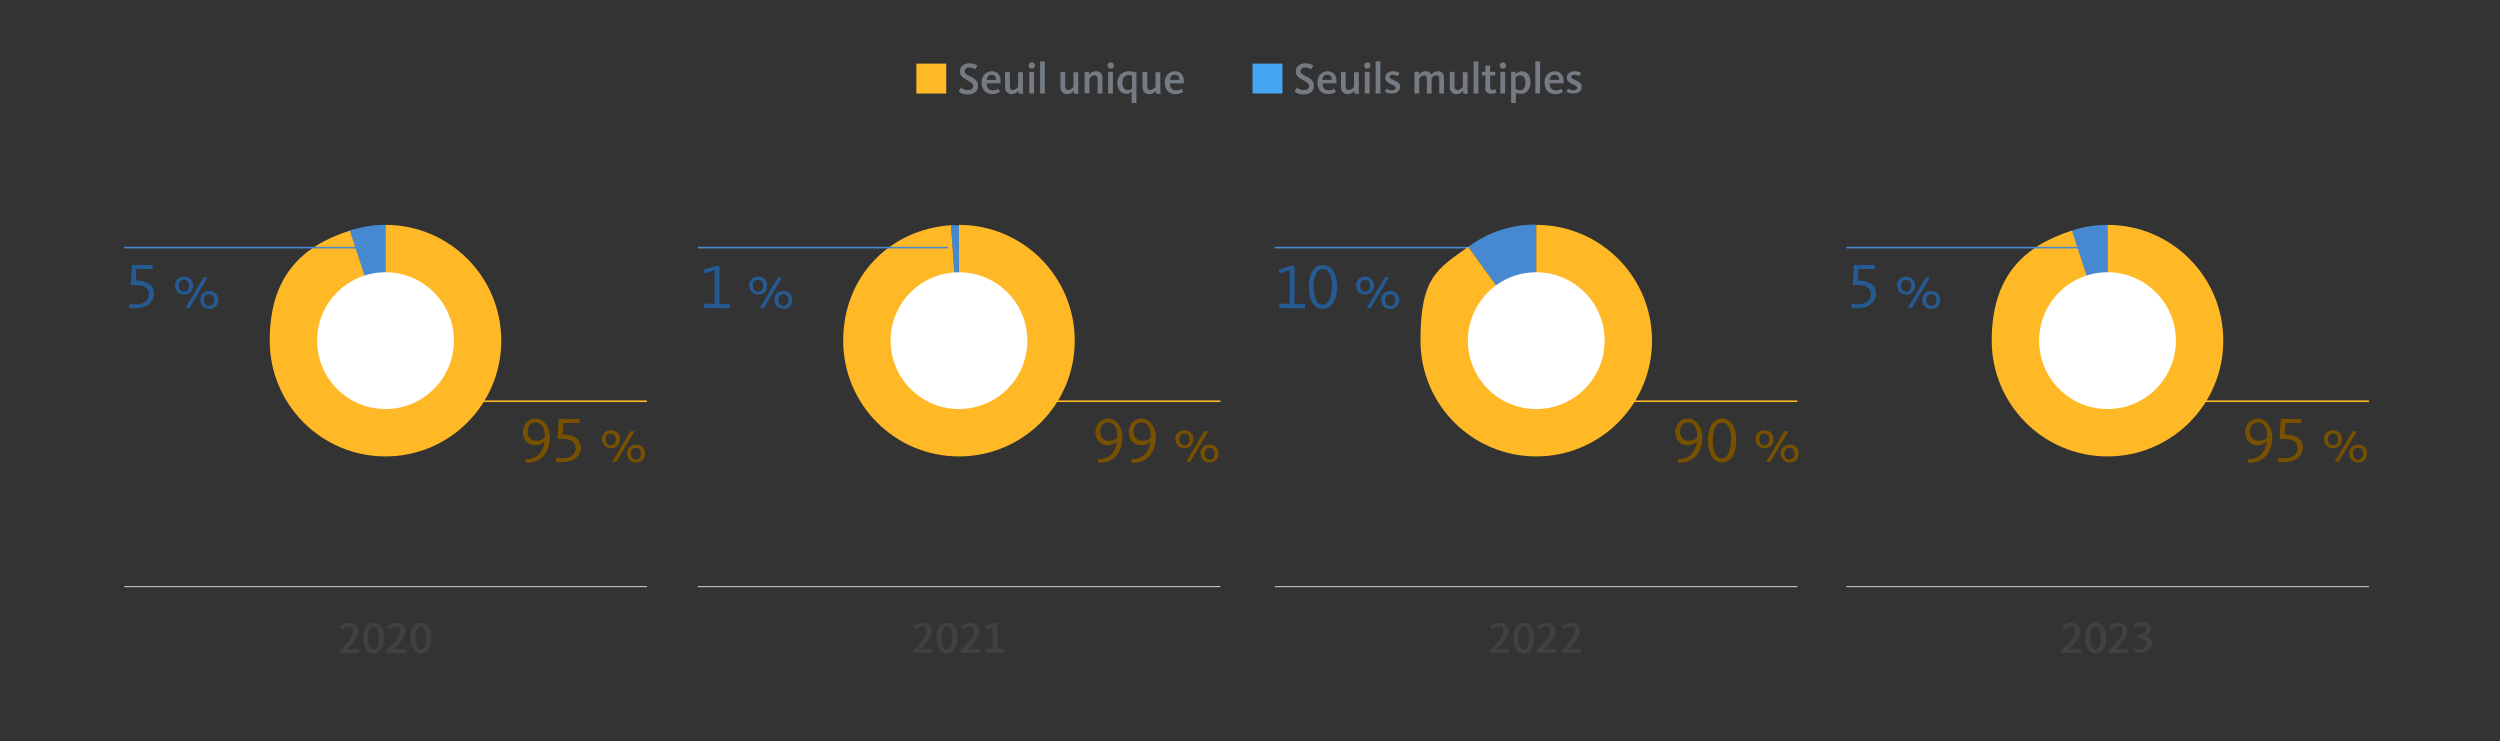 <?xml version="1.0" encoding="UTF-8"?>
<svg id="Design" xmlns="http://www.w3.org/2000/svg" version="1.1" viewBox="0 0 786 233.1">
  <rect x="0" y="0" width="786" height="233.1" fill="#333333" stroke="none"/>
  <defs>
    <style>
      .cls-1, .cls-2 {
        fill: #ffb927;
      }

      .cls-1, .cls-2, .cls-3, .cls-4, .cls-5, .cls-6, .cls-7, .cls-8, .cls-9, .cls-10, .cls-11 {
        stroke-width: 0px;
      }

      .cls-1, .cls-6 {
        fill-rule: evenodd;
      }

      .cls-3 {
        fill: #255a93;
      }

      .cls-4 {
        fill: #757b82;
      }

      .cls-5 {
        fill: #44a6f2;
      }

      .cls-6, .cls-8 {
        fill: #4689d1;
      }

      .cls-7 {
        fill: #785100;
      }

      .cls-9 {
        fill: #414141;
      }

      .cls-10 {
        fill: #fff;
      }

      .cls-11 {
        fill: #dcdee0;
      }
    </style>
  </defs>
  <g>
    <path class="cls-9" d="M648.2,204.4c1.7-1.6,4.2-3.9,4.2-5.9s-.6-1.5-1.4-1.5-1.5.4-2,.9l-.7-.9c.6-.6,1.5-1.2,2.9-1.2s2.9,1,2.9,2.6-1.9,4.1-3.7,5.7c0,0,.6,0,1,0h2.9v1.2h-6.1v-.8h0Z"/>
    <path class="cls-9" d="M655.6,200.6c0-2.4.8-4.8,3.3-4.8s3.3,2.5,3.3,4.8-.9,4.8-3.3,4.8-3.3-2.5-3.3-4.8h0ZM660.5,200.6c0-2.1-.5-3.6-1.7-3.6s-1.7,1.6-1.7,3.6.5,3.6,1.7,3.6,1.7-1.6,1.7-3.6Z"/>
    <path class="cls-9" d="M663,204.4c1.7-1.6,4.2-3.9,4.2-5.9s-.6-1.5-1.4-1.5-1.5.4-2,.9l-.7-.9c.6-.6,1.5-1.2,2.9-1.2s2.9,1,2.9,2.6-1.9,4.1-3.7,5.7c0,0,.6,0,1,0h2.9v1.2h-6.1v-.8h0Z"/>
    <path class="cls-9" d="M670.8,205.1l.2-1.2c.3.1,1,.2,1.6.2,1.3,0,2.3-.6,2.3-1.7s-1.3-1.7-2.9-1.7v-1.1c1.4,0,2.7-.6,2.7-1.7s-.6-1.1-1.5-1.1-1.5.4-1.9.7l-.6-1c.5-.4,1.5-1,2.8-1s2.8.8,2.8,2.1-1,1.9-2,2.2h0c1.2.1,2.3,1,2.3,2.4s-1.7,3-3.9,3-1.6-.1-1.9-.2h0Z"/>
  </g>
  <rect class="cls-11" x="580.5" y="184.3" width="164.3" height=".3"/>
  <g>
    <path class="cls-9" d="M468.4,204.4c1.7-1.6,4.2-3.9,4.2-5.9s-.6-1.5-1.4-1.5-1.5.4-2,.9l-.7-.9c.6-.6,1.5-1.2,2.9-1.2s2.9,1,2.9,2.6-1.9,4.1-3.7,5.7c0,0,.6,0,1,0h2.9v1.2h-6.1v-.8h0Z"/>
    <path class="cls-9" d="M475.8,200.6c0-2.4.8-4.8,3.3-4.8s3.3,2.5,3.3,4.8-.9,4.8-3.3,4.8-3.3-2.5-3.3-4.8h0ZM480.7,200.6c0-2.1-.5-3.6-1.7-3.6s-1.7,1.6-1.7,3.6.5,3.6,1.7,3.6,1.7-1.6,1.7-3.6Z"/>
    <path class="cls-9" d="M483.2,204.4c1.7-1.6,4.2-3.9,4.2-5.9s-.6-1.5-1.4-1.5-1.5.4-2,.9l-.7-.9c.6-.6,1.5-1.2,2.9-1.2s2.9,1,2.9,2.6-1.9,4.1-3.7,5.7c0,0,.6,0,1,0h2.9v1.2h-6.1v-.8h0Z"/>
    <path class="cls-9" d="M490.9,204.4c1.7-1.6,4.2-3.9,4.2-5.9s-.6-1.5-1.4-1.5-1.5.4-2,.9l-.7-.9c.6-.6,1.5-1.2,2.9-1.2s2.9,1,2.9,2.6-1.9,4.1-3.7,5.7c0,0,.6,0,1,0h2.9v1.2h-6.1v-.8h0Z"/>
  </g>
  <rect class="cls-11" x="400.8" y="184.3" width="164.3" height=".3"/>
  <g>
    <path class="cls-9" d="M287.1,204.4c1.7-1.6,4.2-3.9,4.2-5.9s-.6-1.5-1.4-1.5-1.5.4-2,.9l-.7-.9c.6-.6,1.5-1.2,2.9-1.2s2.9,1,2.9,2.6-1.9,4.1-3.7,5.7c0,0,.6,0,1,0h2.9v1.2h-6.1v-.8h0Z"/>
    <path class="cls-9" d="M294.5,200.6c0-2.4.8-4.8,3.3-4.8s3.3,2.5,3.3,4.8-.9,4.8-3.3,4.8-3.3-2.5-3.3-4.8h0ZM299.4,200.6c0-2.1-.5-3.6-1.7-3.6s-1.7,1.6-1.7,3.6.5,3.6,1.7,3.6,1.7-1.6,1.7-3.6Z"/>
    <path class="cls-9" d="M302,204.4c1.7-1.6,4.2-3.9,4.2-5.9s-.6-1.5-1.4-1.5-1.5.4-2,.9l-.7-.9c.6-.6,1.5-1.2,2.9-1.2s2.9,1,2.9,2.6-1.9,4.1-3.7,5.7c0,0,.6,0,1,0h2.9v1.2h-6.1v-.8h0Z"/>
    <path class="cls-9" d="M309.9,203.9h2.2v-6.7l-2.1.7-.3-1.2,2.7-.8h1.2v8.1h2.2v1.3h-5.9v-1.3h0Z"/>
  </g>
  <rect class="cls-11" x="219.4" y="184.3" width="164.3" height=".3"/>
  <g>
    <path class="cls-9" d="M106.8,204.4c1.7-1.6,4.2-3.9,4.2-5.9s-.6-1.5-1.4-1.5-1.5.4-2,.9l-.7-.9c.6-.6,1.5-1.2,2.9-1.2s2.9,1,2.9,2.6-1.9,4.1-3.7,5.7c0,0,.6,0,1,0h2.9v1.2h-6.1v-.8h0Z"/>
    <path class="cls-9" d="M114.2,200.6c0-2.4.8-4.8,3.3-4.8s3.3,2.5,3.3,4.8-.9,4.8-3.3,4.8-3.3-2.5-3.3-4.8h0ZM119.1,200.6c0-2.1-.5-3.6-1.7-3.6s-1.7,1.6-1.7,3.6.5,3.6,1.7,3.6,1.7-1.6,1.7-3.6Z"/>
    <path class="cls-9" d="M121.6,204.4c1.7-1.6,4.2-3.9,4.2-5.9s-.6-1.5-1.4-1.5-1.5.4-2,.9l-.7-.9c.6-.6,1.5-1.2,2.9-1.2s2.9,1,2.9,2.6-1.9,4.1-3.7,5.7c0,0,.6,0,1,0h2.9v1.2h-6.1v-.8h0Z"/>
    <path class="cls-9" d="M129,200.6c0-2.4.8-4.8,3.3-4.8s3.3,2.5,3.3,4.8-.9,4.8-3.3,4.8-3.3-2.5-3.3-4.8h0ZM134,200.6c0-2.1-.5-3.6-1.7-3.6s-1.7,1.6-1.7,3.6.5,3.6,1.7,3.6,1.7-1.6,1.7-3.6Z"/>
  </g>
  <rect class="cls-11" x="39.1" y="184.3" width="164.3" height=".3"/>
  <g>
    <path class="cls-6" d="M662.6,107.1l-11.3-34.6c3.8-1.2,7.2-1.8,11.3-1.8v36.4Z"/>
    <path class="cls-1" d="M662.6,107.1v-36.4c20.1,0,36.4,16.3,36.4,36.4s-16.3,36.4-36.4,36.4-36.4-16.3-36.4-36.4,9.9-29.7,25.2-34.6l11.3,34.6h0Z"/>
  </g>
  <circle class="cls-10" cx="662.6" cy="107.1" r="21.5"/>
  <path class="cls-7" d="M706.6,144.4c3.4,0,5.6-1.8,6.1-5.6-.7.7-1.8,1.2-2.8,1.2-2.4,0-4-1.7-4-4.1s1.6-4.3,4.1-4.3,4.4,2.9,4.4,5.6c0,4.9-2.4,8.3-7.5,8.3l-.3-1.2h0ZM712.8,137.5v-.3c0-2.7-1-4.4-2.9-4.4s-2.5,1.5-2.5,2.9.9,2.9,2.6,2.9,2-.4,2.8-1.1h0Z"/>
  <path class="cls-7" d="M716.1,145.2l.3-1.3c.3,0,1.2.2,1.9.2,2.1,0,4.1-1,4.1-3.2s-1.8-2.9-4.2-2.9-1.3,0-1.5,0l.4-6.3h6.5v1.3h-5.1l-.2,3.6c3.3,0,5.7,1.3,5.7,4.1s-2.4,4.6-5.7,4.6-1.7-.1-2.1-.2h0Z"/>
  <path class="cls-7" d="M730.6,138.1c0-1.3.9-2.8,2.9-2.8s2.8,1.5,2.8,2.8-.8,2.8-2.8,2.8-2.8-1.5-2.8-2.8h0ZM735.1,138.1c0-1-.5-1.8-1.6-1.8s-1.6.8-1.6,1.8.5,1.9,1.6,1.9,1.6-.8,1.6-1.8h0ZM739.7,135.6h1.3l-5.7,9.6h-1.3l5.7-9.6ZM738.5,142.6c0-1.3.9-2.8,2.9-2.8s2.8,1.5,2.8,2.8-.8,2.8-2.8,2.8-2.8-1.5-2.8-2.8h0ZM743,142.6c0-1-.5-1.8-1.6-1.8s-1.6.8-1.6,1.8.5,1.9,1.6,1.9,1.6-.8,1.6-1.8h0Z"/>
  <rect class="cls-2" x="689" y="125.9" width="55.8" height=".5"/>
  <path class="cls-3" d="M581.9,96.8l.3-1.3c.3,0,1.2.2,1.9.2,2.1,0,4.1-1,4.1-3.2s-1.8-2.9-4.2-2.9-1.3,0-1.5,0l.4-6.3h6.5v1.3h-5.1l-.2,3.6c3.3,0,5.7,1.3,5.7,4.1s-2.4,4.6-5.7,4.6-1.7-.1-2.1-.2h0Z"/>
  <path class="cls-3" d="M596.4,89.8c0-1.3.9-2.8,2.9-2.8s2.8,1.5,2.8,2.8-.8,2.8-2.8,2.8-2.8-1.5-2.8-2.8h0ZM600.9,89.8c0-1-.5-1.8-1.6-1.8s-1.6.8-1.6,1.8.5,1.9,1.6,1.9,1.6-.8,1.6-1.8h0ZM605.5,87.2h1.3l-5.7,9.6h-1.3l5.7-9.6ZM604.3,94.3c0-1.3.9-2.8,2.9-2.8s2.8,1.5,2.8,2.8-.8,2.8-2.8,2.8-2.8-1.5-2.8-2.8h0ZM608.8,94.3c0-1-.5-1.8-1.6-1.8s-1.6.8-1.6,1.8.5,1.9,1.6,1.9,1.6-.8,1.6-1.8h0Z"/>
  <rect class="cls-8" x="580.5" y="77.6" width="75.4" height=".5"/>
  <path class="cls-7" d="M527.4,144.4c3.4,0,5.6-1.8,6.1-5.6-.7.7-1.8,1.2-2.8,1.2-2.4,0-4-1.7-4-4.1s1.6-4.3,4.1-4.3,4.4,2.9,4.4,5.6c0,4.9-2.4,8.3-7.5,8.3l-.3-1.2h0ZM533.6,137.5v-.3c0-2.7-1-4.4-2.9-4.4s-2.5,1.5-2.5,2.9.9,2.9,2.6,2.9,2-.4,2.8-1.1h0Z"/>
  <path class="cls-7" d="M537,138.5c0-3.3,1.1-6.9,4.4-6.9s4.5,3.6,4.5,6.9-1.2,6.9-4.5,6.9-4.4-3.6-4.4-6.9h0ZM544.3,138.5c0-3-.8-5.6-2.9-5.6s-2.9,2.7-2.9,5.6.8,5.6,2.8,5.6,2.9-2.7,2.9-5.6h0Z"/>
  <path class="cls-7" d="M551.9,138.1c0-1.3.9-2.8,2.9-2.8s2.8,1.5,2.8,2.8-.8,2.8-2.8,2.8-2.8-1.5-2.8-2.8h0ZM556.3,138.1c0-1-.5-1.8-1.6-1.8s-1.6.8-1.6,1.8.5,1.9,1.6,1.9,1.6-.8,1.6-1.8h0ZM561,135.6h1.3l-5.7,9.6h-1.3l5.7-9.6ZM559.8,142.6c0-1.3.9-2.8,2.9-2.8s2.8,1.5,2.8,2.8-.8,2.8-2.8,2.8-2.8-1.5-2.8-2.8h0ZM564.2,142.6c0-1-.5-1.8-1.6-1.8s-1.6.8-1.6,1.8.5,1.9,1.6,1.9,1.6-.8,1.6-1.8h0Z"/>
  <rect class="cls-2" x="509.3" y="125.9" width="55.8" height=".5"/>
  <path class="cls-3" d="M402.2,95.5h3.3v-10.6l-3.2,1.1-.3-1.2,3.8-1.2h1.2v12h3.3v1.3h-8.1v-1.3Z"/>
  <path class="cls-3" d="M411.5,90.2c0-3.3,1.1-6.9,4.4-6.9s4.5,3.6,4.5,6.9-1.2,6.9-4.5,6.9-4.4-3.6-4.4-6.9h0ZM418.8,90.2c0-3-.8-5.6-2.9-5.6s-2.9,2.7-2.9,5.6.8,5.6,2.8,5.6,2.9-2.7,2.9-5.6h0Z"/>
  <path class="cls-3" d="M426.3,89.8c0-1.3.9-2.8,2.9-2.8s2.8,1.5,2.8,2.8-.8,2.8-2.8,2.8-2.8-1.5-2.8-2.8h0ZM430.8,89.8c0-1-.5-1.8-1.6-1.8s-1.6.8-1.6,1.8.5,1.9,1.6,1.9,1.6-.8,1.6-1.8ZM435.4,87.2h1.3l-5.7,9.6h-1.3l5.7-9.6ZM434.2,94.3c0-1.3.9-2.8,2.9-2.8s2.8,1.5,2.8,2.8-.8,2.8-2.8,2.8-2.8-1.5-2.8-2.8h0ZM438.7,94.3c0-1-.5-1.8-1.6-1.8s-1.6.8-1.6,1.8.5,1.9,1.6,1.9,1.6-.8,1.6-1.8Z"/>
  <rect class="cls-8" x="400.8" y="77.6" width="75.6" height=".5"/>
  <g>
    <path class="cls-6" d="M483,107.1l-21.4-29.5c6.5-4.7,13.4-7,21.4-7v36.4h0Z"/>
    <path class="cls-1" d="M483,107.1v-36.4c20.1,0,36.4,16.3,36.4,36.4s-16.3,36.4-36.4,36.4-36.4-16.3-36.4-36.4,5.2-22.4,15-29.5l21.4,29.5h0Z"/>
  </g>
  <circle class="cls-10" cx="483" cy="107.1" r="21.5"/>
  <g>
    <path class="cls-6" d="M301.5,107.1l-2.5-36.3c.8,0,1.7,0,2.5,0v36.4h0Z"/>
    <path class="cls-1" d="M301.5,107.1v-36.4c20.1,0,36.4,16.3,36.4,36.4s-16.3,36.4-36.4,36.4-36.4-16.3-36.4-36.4,14.6-35,33.9-36.3l2.5,36.3h0Z"/>
  </g>
  <circle class="cls-10" cx="301.5" cy="107.1" r="21.5"/>
  <path class="cls-7" d="M345.1,144.4c3.4,0,5.6-1.8,6.1-5.6-.7.7-1.8,1.2-2.8,1.2-2.4,0-4-1.7-4-4.1s1.6-4.3,4.1-4.3,4.4,2.9,4.4,5.6c0,4.9-2.4,8.3-7.5,8.3l-.3-1.2h0ZM351.3,137.5v-.3c0-2.7-1-4.4-2.9-4.4s-2.5,1.5-2.5,2.9.9,2.9,2.6,2.9,2-.4,2.8-1.1h0Z"/>
  <path class="cls-7" d="M355.6,144.4c3.4,0,5.6-1.8,6.1-5.6-.7.7-1.8,1.2-2.8,1.2-2.4,0-4-1.7-4-4.1s1.6-4.3,4.1-4.3,4.4,2.9,4.4,5.6c0,4.9-2.4,8.3-7.5,8.3l-.3-1.2h0ZM361.8,137.5v-.3c0-2.7-1-4.4-2.9-4.4s-2.5,1.5-2.5,2.9.9,2.9,2.6,2.9,2-.4,2.8-1.1h0Z"/>
  <path class="cls-7" d="M369.5,138.1c0-1.3.9-2.8,2.9-2.8s2.8,1.5,2.8,2.8-.8,2.8-2.8,2.8-2.8-1.5-2.8-2.8h0ZM374,138.1c0-1-.5-1.8-1.6-1.8s-1.6.8-1.6,1.8.5,1.9,1.6,1.9,1.6-.8,1.6-1.8ZM378.6,135.6h1.3l-5.7,9.6h-1.3l5.7-9.6ZM377.4,142.6c0-1.3.9-2.8,2.9-2.8s2.8,1.5,2.8,2.8-.8,2.8-2.8,2.8-2.8-1.5-2.8-2.8h0ZM381.9,142.6c0-1-.5-1.8-1.6-1.8s-1.6.8-1.6,1.8.5,1.9,1.6,1.9,1.6-.8,1.6-1.8Z"/>
  <rect class="cls-2" x="327.9" y="125.9" width="55.8" height=".5"/>
  <path class="cls-3" d="M221.4,95.5h3.3v-10.6l-3.2,1.1-.3-1.2,3.8-1.2h1.2v12h3.3v1.3h-8.1v-1.3Z"/>
  <path class="cls-3" d="M235.5,89.8c0-1.3.9-2.8,2.9-2.8s2.8,1.5,2.8,2.8-.8,2.8-2.8,2.8-2.8-1.5-2.8-2.8ZM239.9,89.8c0-1-.5-1.8-1.6-1.8s-1.6.8-1.6,1.8.5,1.9,1.6,1.9,1.6-.8,1.6-1.8ZM244.6,87.2h1.3l-5.7,9.6h-1.3l5.7-9.6ZM243.4,94.3c0-1.3.9-2.8,2.9-2.8s2.8,1.5,2.8,2.8-.8,2.8-2.8,2.8-2.8-1.5-2.8-2.8ZM247.9,94.3c0-1-.5-1.8-1.6-1.8s-1.6.8-1.6,1.8.5,1.9,1.6,1.9,1.6-.8,1.6-1.8Z"/>
  <rect class="cls-8" x="219.4" y="77.6" width="78.7" height=".5"/>
  <path class="cls-7" d="M165.1,144.4c3.4,0,5.6-1.8,6.1-5.6-.7.7-1.8,1.2-2.8,1.2-2.4,0-4-1.7-4-4.1s1.6-4.3,4.1-4.3,4.4,2.9,4.4,5.6c0,4.9-2.4,8.3-7.5,8.3l-.3-1.2h0ZM171.3,137.5v-.3c0-2.7-1-4.4-2.9-4.4s-2.5,1.5-2.5,2.9.9,2.9,2.6,2.9,2-.4,2.8-1.1h0Z"/>
  <path class="cls-7" d="M174.7,145.2l.3-1.3c.3,0,1.2.2,1.9.2,2.1,0,4.1-1,4.1-3.2s-1.8-2.9-4.2-2.9-1.3,0-1.5,0l.4-6.3h6.5v1.3h-5.1l-.2,3.6c3.3,0,5.7,1.3,5.7,4.1s-2.4,4.6-5.7,4.6-1.7-.1-2.1-.2h0Z"/>
  <path class="cls-7" d="M189.2,138.1c0-1.3.9-2.8,2.9-2.8s2.8,1.5,2.8,2.8-.8,2.8-2.8,2.8-2.8-1.5-2.8-2.8ZM193.6,138.1c0-1-.5-1.8-1.6-1.8s-1.6.8-1.6,1.8.5,1.9,1.6,1.9,1.6-.8,1.6-1.8ZM198.2,135.6h1.3l-5.7,9.6h-1.3l5.7-9.6ZM197.1,142.6c0-1.3.9-2.8,2.9-2.8s2.8,1.5,2.8,2.8-.8,2.8-2.8,2.8-2.8-1.5-2.8-2.8ZM201.5,142.6c0-1-.5-1.8-1.6-1.8s-1.6.8-1.6,1.8.5,1.9,1.6,1.9,1.6-.8,1.6-1.8Z"/>
  <rect class="cls-2" x="147.6" y="125.9" width="55.8" height=".5"/>
  <path class="cls-3" d="M40.5,96.8l.3-1.3c.3,0,1.2.2,1.9.2,2.1,0,4.1-1,4.1-3.2s-1.8-2.9-4.2-2.9-1.3,0-1.5,0l.4-6.3h6.5v1.3h-5.1l-.2,3.6c3.3,0,5.7,1.3,5.7,4.1s-2.4,4.6-5.7,4.6-1.7-.1-2.1-.2h0Z"/>
  <path class="cls-3" d="M55,89.8c0-1.3.9-2.8,2.9-2.8s2.8,1.5,2.8,2.8-.8,2.8-2.8,2.8-2.8-1.5-2.8-2.8ZM59.4,89.8c0-1-.5-1.8-1.6-1.8s-1.6.8-1.6,1.8.5,1.9,1.6,1.9,1.6-.8,1.6-1.8ZM64,87.2h1.3l-5.7,9.6h-1.3s5.7-9.6,5.7-9.6ZM62.9,94.3c0-1.3.9-2.8,2.9-2.8s2.8,1.5,2.8,2.8-.8,2.8-2.8,2.8-2.8-1.5-2.8-2.8ZM67.3,94.3c0-1-.5-1.8-1.6-1.8s-1.6.8-1.6,1.8.5,1.9,1.6,1.9,1.6-.8,1.6-1.8Z"/>
  <g>
    <path class="cls-6" d="M121.2,107.1l-11.3-34.6c3.8-1.2,7.2-1.8,11.3-1.8v36.4Z"/>
    <path class="cls-1" d="M121.2,107.1v-36.4c20.1,0,36.4,16.3,36.4,36.4s-16.3,36.4-36.4,36.4-36.4-16.3-36.4-36.4,9.9-29.7,25.2-34.6l11.3,34.6h0Z"/>
  </g>
  <circle class="cls-10" cx="121.2" cy="107.1" r="21.5"/>
  <rect class="cls-8" x="39.1" y="77.6" width="75.6" height=".5"/>
  <g>
    <path class="cls-4" d="M301.5,28.6l.7-1.1c.2.2.9.8,2.1.8s1.7-.6,1.7-1.3-1-1.3-2.1-1.9c-1.1-.6-2.1-1.2-2.1-2.7s1.3-2.5,2.9-2.5,2.3.5,2.6.8l-.7,1.1c-.3-.2-1-.6-1.9-.6s-1.4.4-1.4,1.2.7,1.1,1.7,1.6c1.2.6,2.5,1.2,2.5,3s-1.3,2.7-3.2,2.7-2.4-.6-2.8-.9h0Z"/>
    <path class="cls-4" d="M308.6,25.9c0-2.1,1.4-3.5,3.2-3.5s2.8,1.2,2.8,3.2,0,.4,0,.6h-4.4c0,1.2.6,2.2,1.9,2.2s1.5-.4,1.8-.5l.5,1c-.4.2-1.1.7-2.4.7-2.2,0-3.4-1.5-3.4-3.6h0ZM313.2,25.1c0-.9-.4-1.6-1.4-1.6s-1.4.6-1.6,1.6h3Z"/>
    <path class="cls-4" d="M316,27.4v-4.8h1.5v4.5c0,.8.3,1.2,1,1.2s1.5-.8,1.6-1v-4.6h1.5v5.1c0,.7,0,1.4.2,1.7h-1.5c0-.2-.1-.6-.1-1-.3.5-1,1.1-2.2,1.1s-2-1-2-2.2h0Z"/>
    <path class="cls-4" d="M323.4,20.6c0-.5.4-1,1-1s1,.4,1,1-.4,1-1,1-1-.4-1-1ZM323.6,22.6h1.5v6.8h-1.5v-6.8Z"/>
    <path class="cls-4" d="M327,19.3h1.5v10.1h-1.5v-10.1Z"/>
    <path class="cls-4" d="M333.4,27.4v-4.8h1.5v4.5c0,.8.3,1.2,1,1.2s1.5-.8,1.6-1v-4.6h1.5v5.1c0,.7,0,1.4.2,1.7h-1.5c0-.2-.1-.6-.1-1-.3.5-1,1.1-2.2,1.1s-2-1-2-2.2h0Z"/>
    <path class="cls-4" d="M340.9,22.6h1.5v.9c.5-.7,1.3-1.1,2.2-1.1,1.5,0,2,1,2,2.2v4.8h-1.5v-4.5c0-.8-.3-1.2-1-1.2s-1.3.5-1.6,1v4.6h-1.5v-6.8h0Z"/>
    <path class="cls-4" d="M348.2,20.6c0-.5.4-1,1-1s1,.4,1,1-.4,1-1,1-1-.4-1-1ZM348.4,22.6h1.5v6.8h-1.5v-6.8Z"/>
    <path class="cls-4" d="M355.9,28.8c-.3.3-.9.7-1.7.7-1.8,0-2.9-1.3-2.9-3.5s1.5-3.6,3.5-3.6,2.3.4,2.5.5v9.5h-1.5v-3.6h0ZM355.9,27.7v-3.9c-.1,0-.5-.2-1-.2-1.3,0-2,1-2,2.4s.5,2.3,1.7,2.3,1.2-.5,1.3-.6Z"/>
    <path class="cls-4" d="M359.2,27.4v-4.8h1.5v4.5c0,.8.3,1.2,1,1.2s1.5-.8,1.6-1v-4.6h1.5v5.1c0,.7,0,1.4.2,1.7h-1.5c0-.2-.1-.6-.1-1-.3.5-1,1.1-2.2,1.1s-2-1-2-2.2h0Z"/>
    <path class="cls-4" d="M366.2,25.9c0-2.1,1.4-3.5,3.2-3.5s2.8,1.2,2.8,3.2,0,.4,0,.6h-4.4c0,1.2.6,2.2,1.9,2.2s1.5-.4,1.8-.5l.5,1c-.4.2-1.1.7-2.4.7-2.2,0-3.4-1.5-3.4-3.6h0ZM370.8,25.1c0-.9-.4-1.6-1.4-1.6s-1.4.6-1.6,1.6h3Z"/>
  </g>
  <rect class="cls-2" x="288.1" y="20" width="9.4" height="9.4"/>
  <g>
    <g>
      <path class="cls-4" d="M407.1,28.6l.7-1.1c.2.2.9.8,2.1.8s1.7-.6,1.7-1.3-1-1.3-2.1-1.9c-1.1-.6-2.1-1.2-2.1-2.7s1.3-2.5,2.9-2.5,2.3.5,2.6.8l-.7,1.1c-.3-.2-1-.6-1.9-.6s-1.4.4-1.4,1.2.7,1.1,1.7,1.6c1.2.6,2.5,1.2,2.5,3s-1.3,2.7-3.2,2.7-2.4-.6-2.8-.9h0Z"/>
      <path class="cls-4" d="M414.2,25.9c0-2.1,1.4-3.5,3.2-3.5s2.8,1.2,2.8,3.2,0,.4,0,.6h-4.4c0,1.2.6,2.2,1.9,2.2s1.5-.4,1.8-.5l.5,1c-.4.2-1.1.7-2.4.7-2.2,0-3.4-1.5-3.4-3.6h0ZM418.7,25.1c0-.9-.4-1.6-1.4-1.6s-1.4.6-1.6,1.6h3Z"/>
      <path class="cls-4" d="M421.6,27.4v-4.8h1.5v4.5c0,.8.3,1.2,1,1.2s1.5-.8,1.6-1v-4.6h1.5v5.1c0,.7,0,1.4.2,1.7h-1.5c0-.2-.1-.6-.1-1-.3.5-1,1.1-2.2,1.1s-2-1-2-2.2h0Z"/>
      <path class="cls-4" d="M428.9,20.6c0-.5.4-1,1-1s1,.4,1,1-.4,1-1,1-1-.4-1-1ZM429.1,22.6h1.5v6.8h-1.5v-6.8Z"/>
      <path class="cls-4" d="M432.5,19.3h1.5v10.1h-1.5v-10.1Z"/>
      <path class="cls-4" d="M435.4,28.9l.5-1.1c.2.2.9.6,1.7.6s1.2-.3,1.2-.8-.6-.7-1.6-1.2c-1-.5-1.7-1-1.7-2s.9-2,2.4-2,1.8.4,2.1.6l-.6,1c-.2-.2-.8-.5-1.5-.5s-1,.3-1,.7.6.7,1.3,1c1.1.5,2,.9,2,2.1s-1,2.1-2.6,2.1-1.9-.4-2.3-.7h0Z"/>
      <path class="cls-4" d="M444.6,22.6h1.5v.9c.3-.4.9-1.1,2.1-1.1s1.5.5,1.7,1.1c.5-.6,1.2-1.1,2.2-1.1,1.4,0,1.9.9,1.9,2.2v4.8h-1.5v-4.5c0-.7-.2-1.2-.9-1.2s-1.2.5-1.5.9v4.8h-1.5v-4.5c0-.8-.3-1.2-.9-1.2s-1.4.8-1.5,1v4.7h-1.5v-6.8h0Z"/>
      <path class="cls-4" d="M455.8,27.4v-4.8h1.5v4.5c0,.8.3,1.2,1,1.2s1.5-.8,1.6-1v-4.6h1.5v5.1c0,.7,0,1.4.2,1.7h-1.5c0-.2-.1-.6-.1-1-.3.5-1,1.1-2.2,1.1s-2-1-2-2.2h0Z"/>
      <path class="cls-4" d="M463.3,19.3h1.5v10.1h-1.5v-10.1Z"/>
      <path class="cls-4" d="M467,27.5v-3.8h-1.1v-1.1h1.1v-2h1.5v2h1.6v1.1h-1.6v3.6c0,.7.2,1,.7,1s.8-.2.9-.3l.4,1.1c-.2.1-.8.4-1.6.4-1.4,0-2-.8-2-2h0Z"/>
      <path class="cls-4" d="M471.5,20.6c0-.5.4-1,1-1s1,.4,1,1-.4,1-1,1-1-.4-1-1ZM471.7,22.6h1.5v6.8h-1.5v-6.8Z"/>
      <path class="cls-4" d="M475,22.6h1.5v.7c.4-.4,1-.9,1.9-.9,1.7,0,2.8,1.3,2.8,3.5s-1.3,3.6-3,3.6-1.4-.3-1.6-.5v3.4h-1.5v-9.9h0ZM479.6,26c0-1.4-.5-2.3-1.6-2.3s-1.3.6-1.5.8v3.4c.3.2.7.5,1.4.5,1.1,0,1.7-1,1.7-2.4h0Z"/>
      <path class="cls-4" d="M482.7,19.3h1.5v10.1h-1.5v-10.1Z"/>
      <path class="cls-4" d="M485.6,25.9c0-2.1,1.4-3.5,3.2-3.5s2.8,1.2,2.8,3.2,0,.4,0,.6h-4.4c0,1.2.6,2.2,1.9,2.2s1.5-.4,1.8-.5l.5,1c-.4.2-1.1.7-2.4.7-2.2,0-3.4-1.5-3.4-3.6h0ZM490.2,25.1c0-.9-.4-1.6-1.4-1.6s-1.4.6-1.6,1.6h3Z"/>
      <path class="cls-4" d="M492.5,28.9l.5-1.1c.2.2.9.6,1.7.6s1.2-.3,1.2-.8-.6-.7-1.6-1.2c-1-.5-1.7-1-1.7-2s.9-2,2.4-2,1.8.4,2.1.6l-.6,1c-.2-.2-.8-.5-1.5-.5s-1,.3-1,.7.6.7,1.3,1c1.1.5,2,.9,2,2.1s-1,2.1-2.6,2.1-1.9-.4-2.3-.7h0Z"/>
    </g>
    <rect class="cls-5" x="393.8" y="20" width="9.4" height="9.4"/>
  </g>
</svg>